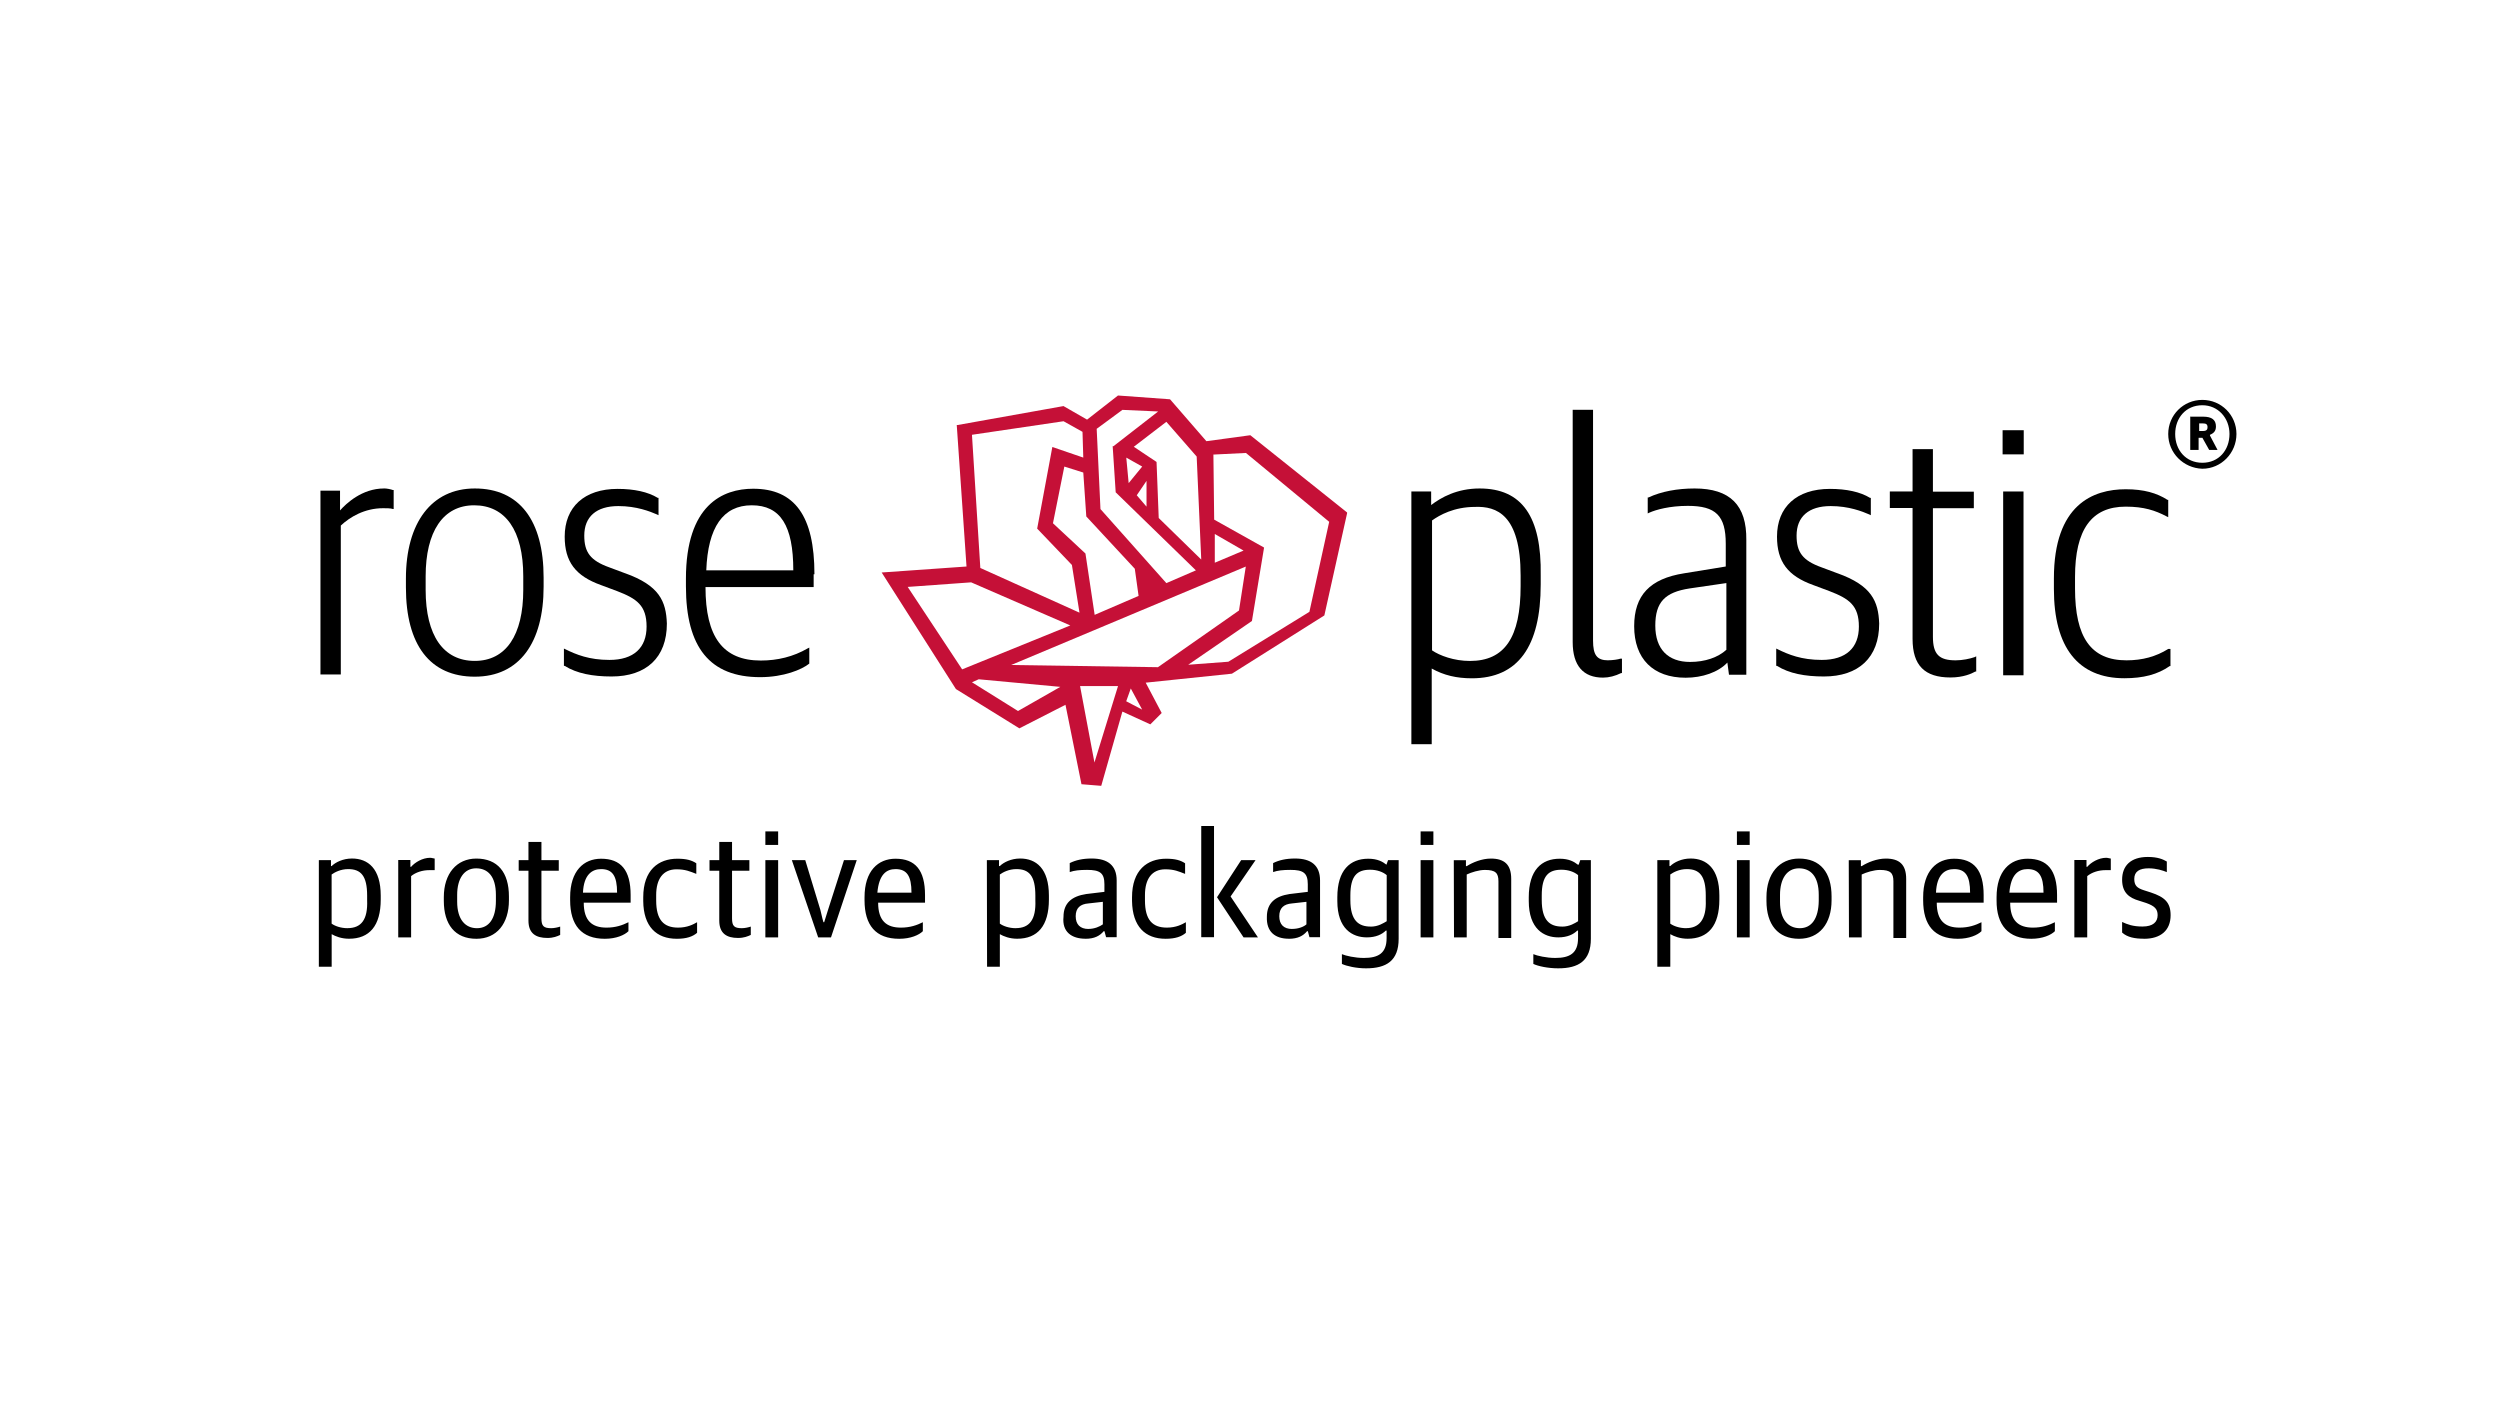 <?xml version="1.0" encoding="UTF-8"?>
<svg xmlns="http://www.w3.org/2000/svg" id="Ebene_2" viewBox="0 0 480 270" width="107" height="60"><defs><style>.cls-1{fill:#c51037;}.cls-1,.cls-2,.cls-3{stroke-width:0px;}.cls-3{fill:#fff;}</style></defs><g id="Ebene_1-2"><rect class="cls-3" width="480" height="270"/><path class="cls-2" d="M412.2,180.81c3.19,0,5.11-1.61,5.11-4.54,0-2.46-1.15-3.5-3.81-4.38l-1.31-.42c-1.31-.42-1.88-.88-1.88-2.19,0-1.46,1.04-2.04,2.77-2.04,1.46,0,2.77.42,3.5.73v-2.04c-.73-.42-1.73-.88-3.65-.88-3.34,0-4.96,1.73-4.96,4.38,0,2.46,1.31,3.5,3.34,4.07l1.31.42c1.61.58,2.19,1.15,2.19,2.34,0,1.31-.88,2.19-2.92,2.19-1.88,0-2.92-.42-3.92-.88v2.04c1,.92,2.46,1.19,4.23,1.19M398.79,180.54h2.46v-11.8c.88-.73,2.19-1.15,3.5-1.15h1.04v-2.23c-.15,0-.58-.15-.88-.15-1.46,0-2.92.88-3.65,1.73h-.15v-1.31h-2.34v14.91h.04ZM389.75,167.39c2.19,0,3.08,1.31,3.08,4.54h-6.57c.27-3.5,1.73-4.54,3.5-4.54M390.48,180.81c2.19,0,3.81-.73,4.54-1.46v-1.73c-1.15.58-2.46,1.04-4.23,1.04-2.77,0-4.38-1.31-4.38-4.81h9.03v-1.46c0-4.81-1.88-7-5.69-7-3.34,0-5.96,2.34-5.96,7.42v.58c-.04,4.81,2.31,7.42,6.69,7.42M375.61,167.39c2.19,0,3.08,1.31,3.08,4.54h-6.57c.15-3.5,1.73-4.54,3.5-4.54M376.34,180.81c2.19,0,3.81-.73,4.54-1.46v-1.73c-1.15.58-2.46,1.04-4.23,1.04-2.77,0-4.38-1.31-4.38-4.81h9.03v-1.46c0-4.81-1.88-7-5.69-7-3.34,0-5.96,2.34-5.96,7.42v.58c0,4.81,2.15,7.42,6.69,7.42M355.35,180.54h2.46v-12.11c.88-.42,2.34-.88,3.5-.88,2.04,0,2.61.58,2.61,2.19v10.92h2.46v-11.38c0-2.77-1.31-3.92-3.92-3.92-1.73,0-3.5.73-4.65,1.46h-.15v-1.15h-2.34l.04,14.88h0ZM345.89,178.77c-2.19,0-3.81-1.61-3.81-5.11v-1.31c0-3.08,1.31-5.11,3.65-5.11,2.19,0,3.81,1.46,3.81,5.11v1.15c-.04,3.38-1.35,5.27-3.65,5.27M345.74,180.81c3.92,0,6.27-2.92,6.27-7.42v-.73c0-4.65-2.19-7.3-6.27-7.3-3.81,0-6.27,2.92-6.27,7.42v.73c0,4.54,2.19,7.3,6.27,7.3M333.78,162.74h2.46v-2.61h-2.46v2.61ZM333.78,180.54h2.46v-14.88h-2.46v14.88ZM324.02,178.77c-1.31,0-2.46-.42-3.08-.88v-9.46c.58-.42,1.73-1.04,3.19-1.04,2.46,0,3.65,1.31,3.65,5.11v.88c.15,3.77-1.31,5.38-3.77,5.38M318.49,186.19h2.46v-6.27c.73.42,1.88.88,3.34.88,3.92,0,6.11-2.46,6.11-7.57v-.73c0-5.23-2.46-7.15-5.54-7.15-1.73,0-3.19.73-3.92,1.46h-.15v-1.15h-2.34v20.53h.04ZM300.11,178.46c-2.34,0-3.92-1.15-3.92-5.11v-.88c0-3.81,1.31-4.96,3.81-4.96,1.31,0,2.46.42,3.19,1.04v8.88c-.58.35-1.61,1.04-3.08,1.04M299.38,186.5c3.92,0,6.27-1.46,6.27-5.69v-15.15h-2.04l-.31.88h-.15c-.73-.58-1.73-1.15-3.5-1.15-3.5,0-5.96,2.19-5.96,7.42v.73c0,5.38,2.92,7,5.69,7,1.73,0,2.92-.58,3.65-1.31h.15v1.46c0,2.92-1.61,3.81-4.38,3.81-1.73,0-3.5-.42-4.23-.73v1.88c.88.42,2.77.85,4.81.85M279.28,180.54h2.46v-12.11c.88-.42,2.34-.88,3.5-.88,2.04,0,2.61.58,2.61,2.19v10.92h2.46v-11.38c0-2.77-1.31-3.92-3.92-3.92-1.73,0-3.5.73-4.65,1.46h-.15v-1.15h-2.34l.04,14.88h0ZM272.86,162.74h2.46v-2.61h-2.46v2.61ZM272.86,180.54h2.46v-14.88h-2.46v14.88ZM263.25,178.46c-2.34,0-3.92-1.15-3.92-5.11v-.88c0-3.81,1.31-4.96,3.81-4.96,1.31,0,2.46.42,3.19,1.04v8.88c-.62.35-1.61,1.04-3.08,1.04M262.36,186.5c3.92,0,6.27-1.46,6.27-5.69v-15.15h-2.04l-.31.88h0c-.73-.58-1.73-1.15-3.5-1.15-3.5,0-5.96,2.19-5.96,7.42v.73c0,5.38,2.92,7,5.69,7,1.73,0,2.92-.58,3.65-1.31h.15v1.46c0,2.92-1.61,3.81-4.38,3.81-1.73,0-3.5-.42-4.23-.73v1.88c.88.42,2.77.85,4.65.85M248.1,178.92c-1.61,0-2.46-.88-2.46-2.46s.88-2.34,2.46-2.46l2.77-.31v4.34c-.46.42-1.46.88-2.77.88M247.49,180.81c1.73,0,2.77-.58,3.5-1.46h.15l.31,1.15h2.04v-10.92c0-2.92-1.73-4.23-4.81-4.23-1.73,0-3.08.31-4.23.88v1.73c.88-.31,1.88-.42,3.34-.42,2.46,0,3.34.58,3.34,2.77v1.46l-3.5.42c-2.77.42-4.38,1.73-4.38,4.38-.12,2.92,1.61,4.23,4.23,4.23M233.65,172.81l5.11,7.73h2.77l-5.27-7.88,4.81-7h-2.77l-4.65,7.15ZM233.07,159.09h-2.46v21.41h2.46v-21.41ZM223.73,180.81c1.88,0,3.08-.42,3.92-1.15v-2.04c-.73.42-1.88,1.04-3.65,1.04-2.77,0-4.23-1.46-4.23-5.23v-1.04c0-3.08,1.31-4.96,3.92-4.96,1.73,0,2.61.42,3.81.88v-2.04c-.88-.58-1.88-.88-3.65-.88-3.65,0-6.57,2.19-6.57,7.42v.73c.08,4.92,2.54,7.27,6.46,7.27M208.89,178.92c-1.61,0-2.46-.88-2.46-2.46s.88-2.34,2.46-2.46l2.77-.31v4.34c-.58.42-1.61.88-2.77.88M208.32,180.81c1.73,0,2.77-.58,3.5-1.46h.15l.31,1.15h2.04v-10.92c0-2.92-1.73-4.23-4.81-4.23-1.73,0-3.08.31-4.23.88v1.73c.88-.31,1.88-.42,3.34-.42,2.46,0,3.34.58,3.34,2.77v1.46l-3.5.42c-2.77.42-4.38,1.73-4.38,4.38-.31,2.92,1.58,4.23,4.23,4.23M194.9,178.77c-1.31,0-2.46-.42-3.08-.88v-9.46c.58-.42,1.73-1.04,3.19-1.04,2.46,0,3.65,1.31,3.65,5.11v.88c.15,3.77-1.15,5.38-3.77,5.38M189.36,186.19h2.46v-6.27c.73.42,1.88.88,3.34.88,3.92,0,6.11-2.46,6.11-7.57v-.73c0-5.23-2.46-7.15-5.54-7.15-1.73,0-3.19.73-3.92,1.46h-.15v-1.15h-2.34l.04,20.53h0ZM171.72,167.39c2.19,0,3.08,1.31,3.08,4.54h-6.57c.31-3.5,1.73-4.54,3.5-4.54M172.45,180.81c2.19,0,3.81-.73,4.54-1.46v-1.73c-1.15.58-2.46,1.04-4.23,1.04-2.77,0-4.38-1.31-4.38-4.81h9.03v-1.46c0-4.81-1.88-7-5.69-7-3.34,0-5.96,2.34-5.96,7.42v.58c0,4.81,2.15,7.42,6.69,7.42M156.84,180.54h2.46l4.96-14.88h-2.46l-3.08,9.61c-.42,1.31-.73,2.34-.73,2.34h-.15s-.31-1.04-.58-2.34l-2.92-9.61h-2.58l5.07,14.88ZM146.66,162.74h2.46v-2.61h-2.46v2.61ZM146.66,180.54h2.46v-14.88h-2.46v14.88ZM141.39,180.65c1.15,0,1.88-.31,2.46-.58v-1.61c-.42.15-1.15.31-1.73.31-1.46,0-1.88-.42-1.88-1.88v-9.19h3.34v-2.04h-3.34v-3.5h-2.46v3.5h-1.88v2.04h1.88v9.61c0,2.5,1.46,3.34,3.61,3.34M129.59,180.81c1.88,0,3.08-.42,3.92-1.15v-2.04c-.73.42-1.88,1.04-3.65,1.04-2.77,0-4.23-1.46-4.23-5.23v-1.04c0-3.08,1.31-4.96,3.92-4.96,1.73,0,2.61.42,3.81.88v-2.04c-.88-.58-1.88-.88-3.65-.88-3.65,0-6.57,2.19-6.57,7.42v.73c.04,4.92,2.54,7.27,6.46,7.27M115.02,167.39c2.19,0,3.08,1.31,3.08,4.54h-6.57c.15-3.5,1.77-4.54,3.5-4.54M115.75,180.81c2.19,0,3.81-.73,4.54-1.46v-1.73c-1.15.58-2.46,1.04-4.23,1.04-2.77,0-4.38-1.31-4.38-4.81h9.03v-1.46c0-4.81-1.88-7-5.69-7-3.34,0-5.96,2.34-5.96,7.42v.58c0,4.81,2.19,7.42,6.69,7.42M104.68,180.65c1.15,0,1.88-.31,2.46-.58v-1.61c-.42.15-1.15.31-1.73.31-1.46,0-1.88-.42-1.88-1.88v-9.19h3.34v-2.04h-3.34v-3.5h-2.5v3.5h-1.88v2.04h1.88v9.61c0,2.5,1.46,3.34,3.65,3.34M91.11,178.77c-2.19,0-3.81-1.61-3.81-5.11v-1.31c0-3.08,1.31-5.11,3.65-5.11,2.19,0,3.81,1.46,3.81,5.11v1.15c0,3.38-1.31,5.27-3.65,5.27M91,180.81c3.92,0,6.27-2.92,6.27-7.42v-.73c0-4.65-2.19-7.3-6.27-7.3-3.81,0-6.27,2.92-6.27,7.42v.73c0,4.54,2.15,7.3,6.27,7.3M75.97,180.54h2.46v-11.8c.88-.73,2.19-1.15,3.5-1.15h1.04v-2.23c-.15,0-.58-.15-.88-.15-1.46,0-2.92.88-3.65,1.73h-.15v-1.31h-2.34v14.91h.04ZM66.2,178.77c-1.31,0-2.46-.42-3.08-.88v-9.46c.58-.42,1.73-1.04,3.19-1.04,2.46,0,3.65,1.31,3.65,5.11v.88c.15,3.77-1.15,5.38-3.77,5.38M60.67,186.19h2.46v-6.27c.73.42,1.88.88,3.34.88,3.92,0,6.11-2.46,6.11-7.57v-.73c0-5.23-2.46-7.15-5.54-7.15-1.73,0-3.19.73-3.92,1.46h-.12v-1.15h-2.34v20.53Z"/><path class="cls-2" d="M73.2,94.08c-4.23,0-7.3,2.92-8.46,4.23v-3.81h-3.77v35.4h3.92v-28.68c1.73-1.61,4.54-3.34,8.15-3.34.58,0,1.46,0,1.88.15h.15v-3.65h-.15c-.42-.15-1.15-.31-1.73-.31"/><path class="cls-2" d="M90.69,94.08c-8.3,0-13.26,6.57-13.26,17.34v1.73c0,11.07,4.65,17.18,13.26,17.18s13.26-6.57,13.26-17.34v-1.73c0-11.03-4.65-17.18-13.26-17.18M100.03,111v2.61c0,8.73-3.34,13.68-9.34,13.68s-9.46-4.81-9.46-13.68v-2.61c0-8.61,3.34-13.68,9.34-13.68s9.46,4.81,9.46,13.68"/><path class="cls-2" d="M119.67,110.42l-3.08-1.15c-3.65-1.31-4.81-2.92-4.81-6.11,0-3.65,2.34-5.69,6.57-5.69,3.5,0,6.11,1.04,7.42,1.61l.31.15v-3.34h-.15c-1.88-1.15-4.54-1.73-7.73-1.73-6.42,0-10.19,3.5-10.19,9.19,0,4.81,2.04,7.57,7,9.34l3.08,1.15c3.81,1.46,5.69,2.77,5.69,6.84s-2.46,6.42-7.15,6.42c-3.92,0-6.42-1.04-8.46-2.04l-.31-.15v3.34h.15c2.34,1.46,5.38,2.04,9.03,2.04,6.69,0,10.65-3.65,10.65-10.19-.15-4.31-1.46-7.34-8.03-9.69"/><path class="cls-2" d="M156.11,110.58c0-11.22-3.81-16.45-11.8-16.45-5.84,0-12.95,3.08-12.95,17.34v1.46c0,11.8,4.65,17.49,14.3,17.49,4.54,0,8.03-1.46,9.46-2.61h0v-3.08l-.31.15c-2.77,1.61-5.84,2.34-9.03,2.34-7.3,0-10.65-4.54-10.65-14.15h20.83v-2.46h.15v-.04ZM152.04,109.85h-16.76c.31-8.3,3.23-12.53,8.76-12.53s8,3.92,8,12.53"/><path class="cls-2" d="M284.23,94.08c-4.38,0-7.42,1.73-9.34,3.19v-2.61h-3.81v48.67h3.92v-14.57c2.34,1.31,4.81,1.88,7.73,1.88,8.88,0,13.26-6.11,13.26-18.07v-1.73c.19-11.34-3.61-16.76-11.76-16.76M292.12,110.84v2.04c0,9.92-3.08,14.42-9.76,14.42-3.08,0-5.84-1.04-7.3-2.04v-25.02c1.46-1.04,4.23-2.61,8.3-2.61,4.07-.15,8.76,1.42,8.76,13.22"/><path class="cls-2" d="M308.99,127.18c-2.19,0-2.92-1.04-2.92-3.81v-44.44h-3.92v44.74c0,4.54,2.04,6.84,5.84,6.84,1.15,0,2.34-.31,3.5-.88h.15v-2.77h-.31c-.42.15-1.46.31-2.34.31"/><path class="cls-2" d="M325.63,94.08c-3.34,0-6.42.58-8.88,1.73h-.15v3.08l.31-.15c1.31-.58,3.92-1.31,7.42-1.31,5.38,0,7.3,1.88,7.3,7.3v4.38l-8.03,1.31c-6.57,1.04-9.61,4.23-9.61,10.19,0,6.27,3.65,9.92,9.92,9.92,3.19,0,6.27-1.04,8.03-2.92l.31,2.34h3.34v-25.95c.08-6.69-3.11-9.92-9.96-9.92M331.75,112.31v12.84c-1.61,1.46-4.07,2.34-7,2.34-4.23,0-6.69-2.46-6.69-7s1.88-6.42,6.57-7.15l7.11-1.04Z"/><path class="cls-2" d="M353.16,110.42l-3.08-1.15c-3.65-1.31-4.81-2.92-4.81-6.11,0-3.65,2.34-5.69,6.57-5.69,3.5,0,6.11,1.04,7.42,1.61l.31.15v-3.34h-.15c-1.88-1.15-4.54-1.73-7.73-1.73-6.42,0-10.19,3.5-10.19,9.19,0,4.81,2.04,7.57,7,9.34l3.08,1.15c3.81,1.46,5.69,2.77,5.69,6.84s-2.46,6.42-7.15,6.42c-3.92,0-6.42-1.04-8.46-2.04l-.31-.15v3.34h.15c2.34,1.46,5.38,2.04,9.03,2.04,6.69,0,10.65-3.65,10.65-10.19-.15-4.31-1.46-7.34-8.03-9.69"/><path class="cls-2" d="M375.91,127.18c-3.19,0-4.38-1.15-4.38-4.54v-24.76h7.88v-3.19h-7.88v-8.19h-3.92v8.15h-4.38v3.19h4.38v25.22c0,5.11,2.34,7.42,7.3,7.42,2.46,0,4.07-.73,4.81-1.15h.15v-2.92l-.31.15c-.88.31-2.34.62-3.65.62"/><rect class="cls-2" x="384.95" y="82.86" width="4.07" height="4.65"/><rect class="cls-2" x="385.06" y="94.66" width="3.92" height="35.4"/><path class="cls-2" d="M416.85,124.99c-2.34,1.46-4.96,2.19-8.03,2.19-6.84,0-9.92-4.38-9.92-13.84v-2.19c0-9.19,3.19-13.57,9.76-13.57,3.5,0,5.69.73,7.88,1.88l.31.15v-3.34h-.15c-2.04-1.31-4.54-2.04-8.03-2.04-6.27,0-13.84,2.92-13.84,17.18v2.04c0,11.22,4.65,17.18,13.57,17.18,3.65,0,6.42-.73,8.73-2.34h.15v-3.31h-.42Z"/><path class="cls-2" d="M416.85,83.59c0-3.65,2.92-6.57,6.57-6.57s6.57,2.92,6.57,6.57-2.92,6.69-6.57,6.69c-3.65-.12-6.57-3.04-6.57-6.69M428.65,83.59c0-3.08-2.19-5.54-5.23-5.54-3.19,0-5.23,2.46-5.23,5.54s2.04,5.54,5.23,5.54c3.19,0,5.23-2.46,5.23-5.54M421.24,80.25h2.34c1.61,0,2.46.58,2.46,1.88,0,.88-.42,1.31-1.15,1.61v.15l1.46,2.77h-1.61l-1.31-2.34h-.73v2.34h-1.61v-6.42h.15ZM423.54,83.01c.73,0,.88-.31.88-.73,0-.58-.31-.73-.88-.73h-.73v1.46h.73Z"/><path class="cls-1" d="M216.16,135.06l.88-2.46,2.19,4.07-3.08-1.61ZM207.28,132.14h7.3l-4.54,14.72-2.77-14.72ZM186.44,131.41l1.31-.58,15.72,1.46-8.15,4.65-8.88-5.54ZM174.07,113.04l12.22-.88,19.1,8.3-20.83,8.46-10.49-15.88ZM194.02,128.07l45.17-18.95-1.31,8.46-15.61,10.92-28.25-.42ZM233.22,102.85l5.54,3.19-5.54,2.34v-5.54ZM218.19,95.39l1.88-2.77v4.96l-1.88-2.19ZM208.32,106.62l-6.27-5.84,2.19-10.92,3.65,1.15.58,8.46,9.34,10.07.73,5.23-8.46,3.65-1.77-11.8ZM216.16,88.13l3.08,1.73-2.61,3.19-.46-4.92ZM240.37,119.61l2.34-14.15-9.61-5.38-.15-12.53,6.27-.31,16.03,13.26-3.81,17.34-15.61,9.61-7.73.58,12.26-8.42ZM222.42,99.77l-.42-10.8-4.38-2.92,6.27-4.81,5.84,6.69.88,19.84-8.19-8ZM188.06,109.38l-1.61-25.64,17.64-2.61,3.65,2.04.15,4.96-5.96-2.04-2.92,15.72,6.69,7,1.46,9.19-19.1-8.61ZM211.2,98.04l-.73-15.45,4.96-3.65,6.88.31-8.61,6.69h-.15l.58,8.88,15.45,15.03-5.69,2.46-12.69-14.26ZM214.58,76.17l-5.96,4.65-4.54-2.61-20.41,3.65h-.15l1.88,27.25-16.34,1.15,14.3,22.45,12.22,7.57,8.88-4.54,3.08,15.3,3.81.31,4.07-14.3,5.38,2.46,2.19-2.19-3.08-5.84,16.61-1.73h0l17.8-11.22,4.38-19.68v-.15l-18.64-14.88h0l-8.46,1.15-7-8.07-10.03-.73Z"/></g></svg>
